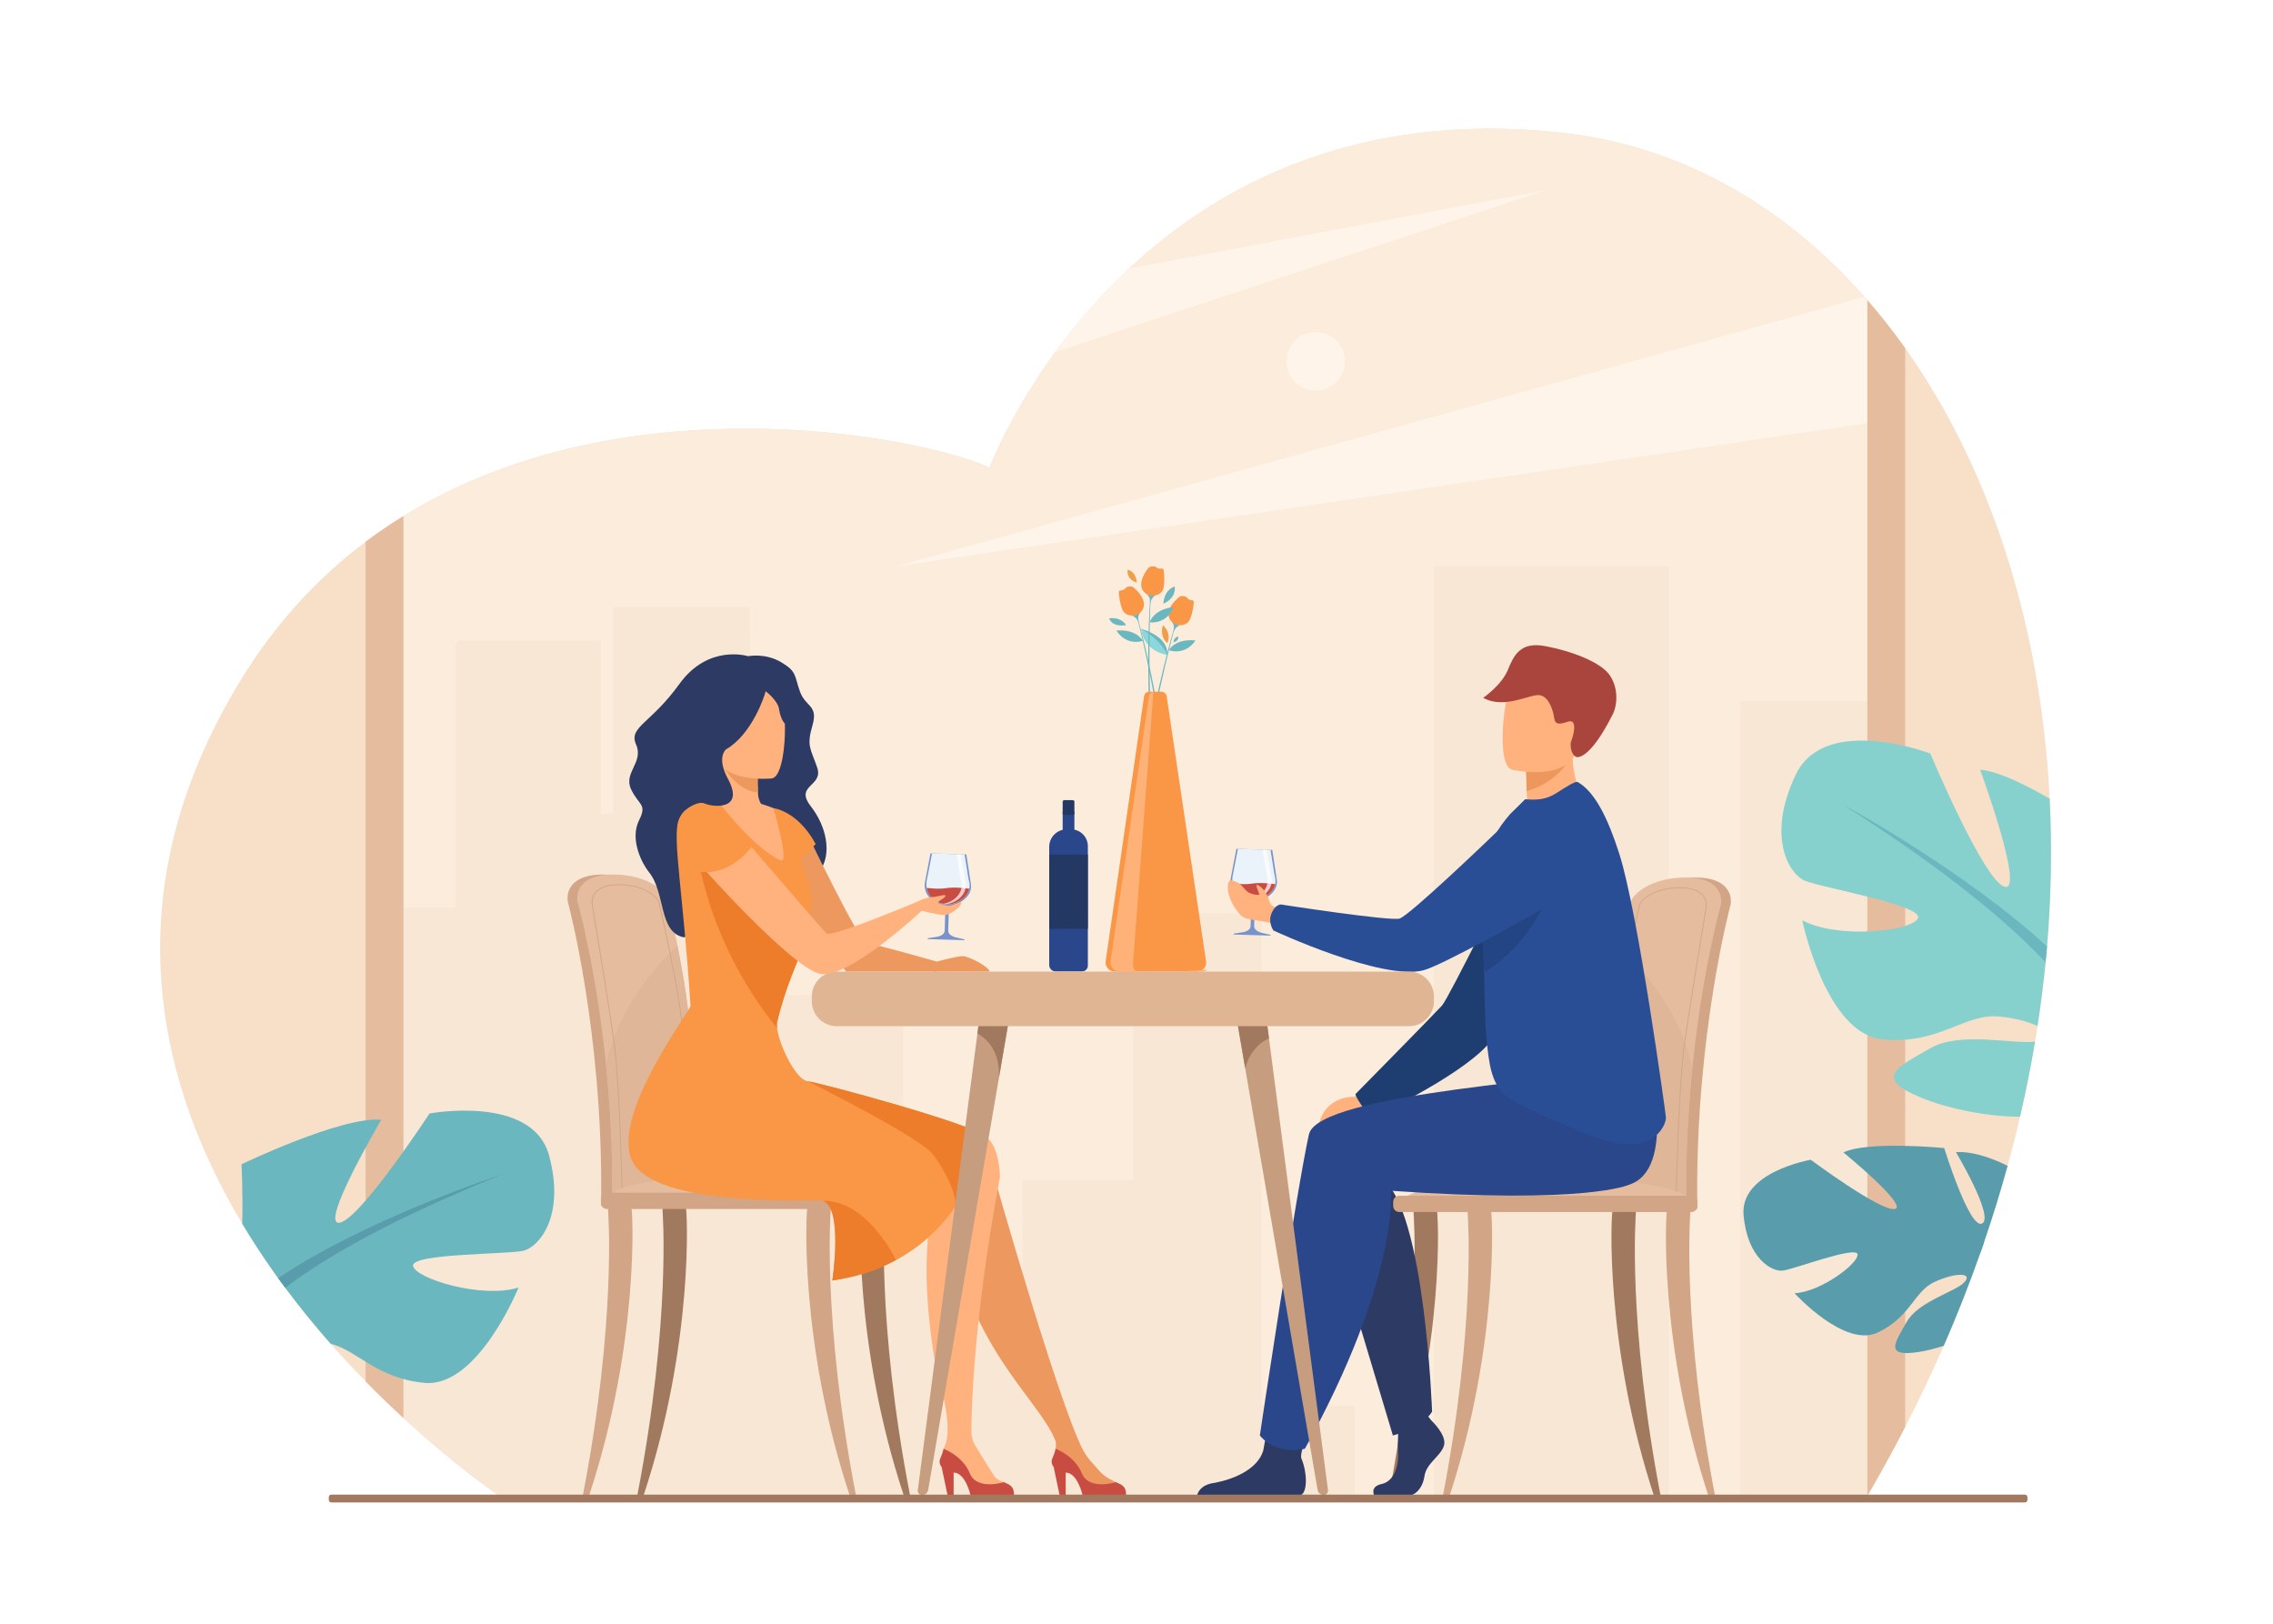 <?xml version="1.0" encoding="utf-8"?>
<!-- Generator: Adobe Illustrator 27.5.0, SVG Export Plug-In . SVG Version: 6.00 Build 0)  -->
<svg version="1.1" id="_x3C_Layer_x3E_" xmlns="http://www.w3.org/2000/svg" xmlns:xlink="http://www.w3.org/1999/xlink" x="0px"
	 y="0px" viewBox="0 0 2660 1900" style="enable-background:new 0 0 2660 1900;" xml:space="preserve">
<rect style="fill:#FFFFFF;" width="2660" height="1900"/>
<g>
	<path style="fill:#F7DFC8;" d="M2395.536,1107.511c-0.526,6.185-1.085,12.38-1.703,18.584c-2.423,24.658-5.546,49.521-9.399,74.584
		c-0.922,6.043-1.895,12.105-2.91,18.179c-4.866,29.079-10.706,58.392-17.55,87.896c-4.421,19.061-9.267,38.203-14.55,57.407
		c-8.172,29.748-17.378,59.647-27.648,89.649c-1.329,3.893-2.688,7.787-4.057,11.681c-12.744,36.308-27.071,72.747-43.009,109.258
		c-13.811,31.604-28.826,63.258-45.109,94.892c-7.147,13.891-14.539,27.791-22.175,41.672
		c-7.168,13.039-14.559,26.078-22.163,39.106c-1.136,1.927-2.261,3.853-3.396,5.779c-0.03,0.05-0.062,0.102-0.092,0.151
		l-46.538-0.102l-1532.439-3.345l-14.782-0.031c0,0-4.117-2.717-11.518-7.999c-4.035-2.891-9.065-6.54-14.925-10.93
		c-2.524-1.887-5.201-3.914-8.029-6.074c-16.324-12.48-37.495-29.464-61.424-50.543h-0.009c-0.619-0.558-1.237-1.105-1.876-1.662
		c-5.101-4.523-10.343-9.227-15.675-14.114c-0.801-0.729-1.603-1.471-2.403-2.211c-0.395-0.364-0.791-0.729-1.196-1.104
		c-1.065-0.983-2.129-1.967-3.204-2.971c-0.233-0.223-0.477-0.446-0.72-0.658c-1.876-1.755-3.762-3.52-5.657-5.313
		c-10.899-10.292-22.145-21.282-33.561-32.952c-3.874-3.954-7.757-7.979-11.66-12.086c-0.132-0.142-0.274-0.284-0.406-0.426
		c-7.401-7.777-14.844-15.827-22.295-24.142c-1.511-1.683-3.022-3.376-4.532-5.079c-0.669-0.761-1.339-1.521-2.008-2.281
		c-8.273-9.379-16.537-19.082-24.739-29.109c-1.855-2.261-3.711-4.543-5.566-6.844c-7.695-9.562-15.32-19.396-22.833-29.495
		c-0.669-0.882-1.318-1.765-1.977-2.656c-0.03-0.021-0.05-0.051-0.061-0.081c-2.089-2.829-4.177-5.678-6.256-8.548
		c-2.22-3.071-4.431-6.174-6.631-9.307c-12.268-17.419-24.131-35.568-35.395-54.387c-7.097-11.862-13.961-23.999-20.511-36.389
		v-0.01c-2.728-5.131-5.394-10.312-8-15.533c-80.261-160.44-108.782-362.208,26.756-584.152
		c41.256-67.557,91.191-120.574,146.115-161.85c14.448-10.859,29.251-20.908,44.338-30.186
		c26.393-16.252,53.646-30.162,81.387-42.006c249.948-106.702,539.632-45.371,604.369-14.447c0,0,167.629-448.502,671.957-391.723
		c114.876,12.937,218.729,63.936,305.368,143.914c17.378,16.05,34.077,33.256,50.026,51.567
		c7.554,8.669,14.944,17.591,22.163,26.757c7.584,9.622,14.976,19.498,22.175,29.637
		c97.254,136.958,158.677,320.131,169.038,527.099C2401.447,990.627,2400.516,1048.42,2395.536,1107.511z"/>
	<path style="fill:#FBECDB;" d="M2207.426,377.842v1333.47c-8.232,14.966-16.749,29.931-25.56,44.886l-145.304-0.304l-83.859-0.173
		l-274.597-0.578l-92.692-0.193l-997.399-2.078c0,0-13.06-8.628-34.473-25.003c-29.91-22.873-76.115-60.854-125.725-111.529V633.966
		c39.755-29.87,82.136-53.585,125.725-72.191c249.948-106.702,539.632-45.371,604.369-14.447c0,0,22.833-61.098,77.017-135.347
		c22.944-31.451,51.516-65.255,86.364-97.781c105.751-98.704,269.253-185.535,508.576-158.595
		c114.876,12.937,218.729,63.936,305.368,143.914c16.172,14.935,31.756,30.873,46.68,47.765
		C2190.646,357.148,2199.153,367.338,2207.426,377.842z"/>
	<path style="fill:#FFF4E9;" d="M2207.426,377.842v114.044L1048.622,662.699l1133.294-315.416
		C2190.646,357.148,2199.153,367.338,2207.426,377.842z"/>
	<g>
		<path style="fill:#F8E7D4;" d="M1476.105,1645.145h109.309v109.806l-997.399-2.078c0,0-13.06-8.628-34.473-25.003
			c-29.91-22.873-76.115-60.854-125.725-111.529V870.632c0.122-0.142,0.253-0.305,0.375-0.467h4.167v191.841h100.498V753.252
			c1.278-1.238,2.535-2.454,3.803-3.69h24.395v-0.152h141.997v0.152h0.123v46.284h-0.123v31.827h0.123v46.274h-0.123v31.948h0.123
			v46.284h-0.123v0.152l15.058-0.152V710.06h159.334v30.66h0.082v46.285h-0.082v40.668h0.082v46.274h-0.082v31.948h0.082v46.284
			h-0.082v29.556h0.082v46.285h-0.082v29.565h0.082v46.274h-0.082v27.853h0.082v29.373h-0.082v3.213h179.595v264.874h67.109v66.734
			h72.343v-114.915h130.146V1068.8h20.358v-31.098h2.9v31.098h16.892v-0.04h84.418v-31.058h2.899v31.058h22.002V1645.145z"/>
		<polygon style="fill:#F8E7D4;" points="1952.703,662.699 1952.703,1755.722 1678.106,1755.144 1678.106,662.699 		"/>
		<path style="fill:#F8E7D4;" d="M2207.426,820.453v890.859c-8.232,14.966-16.749,29.931-25.56,44.886l-145.304-0.304V820.453
			H2207.426z"/>
	</g>
	<g>
		<g>
			<path style="fill:#A0795F;" d="M1624.828,1752.895c39.665-205.853,29.466-332.171,29.416-333.763
				c-0.101-3.169,5.598-6.047,8.662-6.149c3.104-0.056,16.794-0.936,18.379,1.776c2.075,3.553,10.063,159.188-49.053,338.136
				H1624.828z"/>
		</g>
		<g>
			<path style="fill:#7693CE;" d="M1444.287,1092.365l11.398-1.705c4.378-1.224,7.73-3.187,7.857-7.399l0.667-22.241
				c0.107-3.595-2.063-6.946-5.47-8.098c-10.871-3.672-20.586-12.607-18.239-26.165c0,0,6.276-32.521,6.416-33.478l41.964,1.259
				c0.081,0.965,5.17,33.826,5.17,33.826c2.497,12.443-8.806,22.131-19.978,25.078c-3.264,0.861-5.624,3.683-5.725,7.057
				l-0.677,22.544c-0.132,4.4,3.024,6.494,7.73,8.208l10.853,2.5c0.844,0.025,0.891,1.06,0.047,1.035l-42.05-1.262
				C1443.409,1093.498,1443.445,1092.748,1444.287,1092.365z"/>
			<path style="fill:#EBF3FA;" d="M1442.434,1033.563c2.007,11.439,12.449,18.858,24.189,19.211
				c11.656,0.35,23.389-7.75,25.709-18.181c0.432-2.007,0.534-4.093,0.215-6.219c-0.264-1.768-0.651-3.511-1.123-5.202
				c-0.187-0.65-4.595-28.695-4.595-28.695l-38.104-1.145l-5.935,30.154c-0.11,0.478-0.207,0.956-0.276,1.435l-0.112,0.519
				l0.028,0.001c-0.069,0.479-0.152,0.943-0.208,1.423C1441.974,1029.22,1442.058,1031.448,1442.434,1033.563z"/>
			<path style="fill:#C94C43;" d="M1442.434,1033.563c2.007,11.439,12.449,18.858,24.189,19.211
				c11.656,0.35,23.389-7.75,25.709-18.181c-4.666-0.676-17.593-2.259-27.757-0.612
				C1457.78,1035.082,1449.046,1034.421,1442.434,1033.563z"/>
			<path style="opacity:0.7;fill:#FFFFFF;" d="M1483.063,1034.314c0.431-2.007,0.535-4.094,0.214-6.219
				c-0.263-1.768-0.65-3.511-1.121-5.201c-0.187-0.652-4.596-28.696-4.596-28.696l4.806,0.145c0,0,4.409,28.045,4.596,28.696
				c0.471,1.689,0.858,3.434,1.121,5.2c0.321,2.127,0.218,4.212-0.214,6.22c-2.319,10.43-14.052,18.529-25.709,18.18
				c-0.835-0.024-1.659-0.095-2.479-0.189C1470.532,1051.75,1480.898,1044.05,1483.063,1034.314z"/>
		</g>
		<path style="fill:#2C3A64;" d="M1556.798,1435.51l73.25,244.198c0,0,33.498-8.179,45.858-27.84c0,0-8.255-237.369-58.949-272.813
			C1566.262,1343.609,1556.798,1435.51,1556.798,1435.51z"/>
		<path style="fill:#2C3A64;" d="M1400.754,1750.252h119.107c1.14-0.223,2.004-0.472,2.528-0.734
			c7.952-3.981,7.328-26.723,0.738-42.438c-2.582-6.157,5.199-19.313,2.408-24.334c-5.38-9.679-38.511-27.002-44.274-1.352
			c-0.183,0.8-2.719,15.265-2.941,16.037v0.014c-7.271,23.999-39.772,34.898-58.545,37.938
			C1405.431,1737.715,1401.71,1746.073,1400.754,1750.252z"/>
		<path style="fill:#FFB27D;" d="M1857.922,941.372c0,0-27.939,33.146-63.52,19.28c0,0-7.654-18.512-7.762-32.158
			c-0.014-1.68-0.034-3.308-0.06-4.854c-0.19-15.367-0.709-23.989-0.709-23.989s0.01-0.004,0.036-0.008
			c1.619-0.676,54.391-22.341,54.347-20.542C1839.35,920.662,1857.922,941.372,1857.922,941.372z"/>
		<path style="fill:#2C3A64;" d="M1608.364,1750.252h39.099c8.197,0,17.305-8.208,19.585-23.231
			c2.28-15.036,19.128-23.232,22.775-35.532c3.648-12.3-15.035-29.615-15.035-29.615l-3.124-4.013l-3.249-4.185l-30.972,7.285
			c0,0-0.764,7.375-1.242,16.768c-0.331,6.783-0.513,14.626-0.125,21.5c0.912,16.403-4.594,34.062-19.163,37.253
			C1602.334,1739.673,1608.364,1750.252,1608.364,1750.252z"/>
		<g>
			<path style="fill:#FFB27D;" d="M1603.05,1276.734l-17.915,6.666c0,0-36.07-2.338-42.619,36.412c0,0-1.504,16.198,9.924,13.418
				c11.427-2.78,6.642-3.364,22.839-6.932c16.198-3.566,29.309-14.276,31.216-26.267l7.35-11.568L1603.05,1276.734z"/>
			<path style="fill:#1E3D70;" d="M1593.69,1293.903c-7.78-11.34-7.472-13.622-7.472-13.622s92.9-94.326,101.227-103.556
				s85.873-166.948,85.873-166.948l27.066-0.777c41.255-1.185,65.887,45.524,41.607,78.9
				c-40.941,56.283-90.165,123.133-102.245,136.007c-35.62,37.959-131.366,82.604-131.366,82.604
				S1599.804,1302.811,1593.69,1293.903z"/>
		</g>
		<path style="fill:#D1A586;" d="M1886.348,1308.504c2.525-63.659,7.967-119.033,14.481-157.652
			c10.386-61.56,19.735-96.976,19.842-97.353c1.368-5.414,21.13-27.319,65.065-26.643c43.937,0.676,39.771,29.402,39.771,29.402l0,0
			c0.003,0.971-0.122,1.877-0.314,2.554c-0.425,1.48-40.756,151.398-39.01,344.964c0.025,2.718,0.323,7.416,0.135,10.544
			c-0.001,0.015-101.817,2.693-101.842,0C1880.925,1397.404,1882.657,1350.527,1886.348,1308.504z"/>
		<path style="fill:#E5BD9E;" d="M1873.546,1402.823c0.03,2.697,1.419,4.856,3.112,4.856h0.041c1.693-0.04,3.042-2.2,3.063-4.856
			h87.256c0.03,2.697,1.42,4.856,3.113,4.856h0.04c1.724-0.04,3.093-2.271,3.073-4.998c-0.508-55.41,2.574-107.149,7.238-152.816
			c11.599-113.883,33.043-189.995,33.348-191.051c0.193-0.679,0.314-1.581,0.314-2.555c0,0,4.166-28.725-39.767-29.403
			c-43.941-0.68-63.702,21.231-65.072,26.646c-0.08,0.283-5.373,20.339-12.41,56.393c-2.331,11.944-4.847,25.643-7.431,40.952
			c-6.51,38.62-11.955,94-14.479,157.653C1871.295,1350.526,1869.997,1385.912,1873.546,1402.823z"/>
		<path style="fill:#DFB697;" d="M1873.546,1402.823c0.03,2.697,1.419,4.856,3.112,4.856h0.041c1.693-0.04,3.042-2.2,3.063-4.856
			h87.256c0.03,2.697,1.42,4.856,3.113,4.856h0.04c1.724-0.04,3.093-2.271,3.073-4.998c-0.508-55.41,2.574-107.149,7.238-152.816
			c-14.428-72.271-70.183-127.55-83.587-139.971c-2.331,11.944-4.847,25.643-7.431,40.952c-6.51,38.62-11.955,94-14.479,157.653
			C1871.295,1350.526,1869.997,1385.912,1873.546,1402.823z"/>
		<g>
			<path style="fill:#D1A586;" d="M1961.53,1401.811h-0.212l-0.149-0.151c-0.111-0.113-0.14-0.194-0.144-0.39l0,0
				c0-0.002,0-0.004,0-0.006c-0.002-0.064,0-0.142,0.001-0.237c-0.121-3.621-7.367-4.349-19.018-4.349
				c-2.6,0-5.402,0.032-8.371,0.067c-3.347,0.039-6.903,0.08-10.619,0.08c-11.098,0-25.707-0.336-40.289-2.957
				c-9.365-1.685-3.051-75.614,3.604-144.778c1.132-11.764,2.025-21.056,2.428-26.521c4.345-58.965,29.389-163.31,29.625-164.132
				c1.093-4.328,16.133-20.688,48.865-20.174c12.146,0.187,20.822,3.236,25.788,9.063c5.246,6.158,4.313,13.083,4.271,13.375
				c0.009,0.655-0.081,1.38-0.248,1.964c-0.136,0.565-22.703,135.555-26.407,168.109c-6.191,54.397-8.585,168.58-8.614,170.246
				c0.002,0.078,0.001,0.156-0.001,0.236l-0.016,0.491L1961.53,1401.811z M1942.009,1395.664c10.213,0,16.734,0.534,19.068,2.991
				c0.375-16.713,2.855-117.784,8.57-167.996c3.774-33.166,26.319-167.852,26.44-168.273c0.14-0.487,0.217-1.127,0.214-1.755
				c0.015-0.143,0.907-6.861-4.047-12.662c-4.77-5.586-13.188-8.51-25.019-8.692c-32.125-0.498-46.814,15.244-47.871,19.424
				c-0.246,0.959-25.314,105.893-29.592,163.942c-0.403,5.478-1.298,14.774-2.431,26.544c-2.466,25.628-5.843,60.727-7.454,90.277
				c-2.359,43.268,0.341,52.924,3.021,53.406c14.503,2.606,29.054,2.941,40.109,2.941c3.712,0,7.265-0.042,10.607-0.08
				C1936.599,1395.696,1939.405,1395.664,1942.009,1395.664z"/>
		</g>
		<path style="fill:#E5BD9E;" d="M1979.691,1407.683h-342.094c0,0,7.968-33.051,206.086-28.129
			C1983.888,1383.037,1979.691,1407.683,1979.691,1407.683z"/>
		<g>
			<path style="fill:#D1A586;" d="M2007.537,1752.895c-39.666-205.853-29.467-332.171-29.416-333.763
				c0.1-3.169-5.599-6.047-8.662-6.149c-3.104-0.056-16.794-0.936-18.378,1.776c-2.076,3.553-10.064,159.188,49.052,338.136
				H2007.537z"/>
		</g>
		<g>
			<path style="fill:#D1A586;" d="M1688.129,1752.895c39.664-205.853,29.465-332.171,29.414-333.763
				c-0.1-3.169,5.599-6.047,8.664-6.149c3.103-0.056,16.793-0.936,18.377,1.776c2.075,3.553,10.063,159.188-49.052,338.136H1688.129
				z"/>
		</g>
		<g>
			<path style="fill:#A0795F;" d="M1943.812,1752.895c-39.665-205.853-29.466-332.171-29.416-333.763
				c0.101-3.169-5.598-6.047-8.662-6.149c-3.104-0.056-16.795-0.936-18.378,1.776c-2.076,3.553-10.063,159.188,49.052,338.136
				H1943.812z"/>
		</g>
		<path style="fill:#D1A586;" d="M1637.483,1418.231h341.919c3.902,0,7.094-3.193,7.094-7.096v-4.9c0-3.901-3.191-7.095-7.094-7.095
			h-341.919c-3.901,0-7.095,3.193-7.095,7.095v4.9C1630.389,1415.038,1633.582,1418.231,1637.483,1418.231z"/>
		<path style="fill:#2B478B;" d="M1930.069,1246.496c0,0,32.309,122.122-23.811,139.839c0,0-48.331,23.086-278.487,7.034
			c0,0,9.826,101.961-100.715,301.832c0,0-32.445,8.687-52.724-15.493c0,0,43.131-288.242,57.456-352.349
			C1542.664,1278.691,1849.391,1262.721,1930.069,1246.496z"/>
		<path style="fill:#FFB27D;" d="M1491.718,1061.142c-3.034-0.741-5.357-3.135-6.131-6.161
			c-3.597-14.056-13.928-20.778-15.072-19.288c-0.903,1.174,2.806,8.722,3.461,11.563c-21.968-0.438-15.101-14.559-33.813-17.141
			c-3.747-0.518-7.398,15.886,7.459,35.656c9.434,12.554,11.946,8.157,40.65,14.491l13.606,3.422l3.463-21.135
			C1505.341,1062.549,1498.101,1062.702,1491.718,1061.142z"/>
		<path style="fill:#ED975D;" d="M1834.957,890.979c-5.09,9.433-22.55,27.886-48.376,34.628c-0.19-15.367-0.709-23.989-0.709-23.989
			s0.01-0.003,0.036-0.008C1787.369,901.218,1836.471,888.199,1834.957,890.979z"/>
		<path style="fill:#FFB27D;" d="M1769.092,900.578c0,0,68.106,16.011,77.424-26.556c9.318-42.566,24.385-69.167-18.704-81.191
			c-43.09-12.023-55.123,2.364-61.689,15.816C1759.556,822.099,1751.616,895.315,1769.092,900.578z"/>
		<path style="fill:#A9453D;" d="M1844.187,885.62c0.93,0.597,15.585,5.098,43.337-50.189c4.357-8.679,7.325-27.454-2.83-44.044
			c-10.155-16.588-46.164-29.632-76.082-35.309c-29.917-5.676-37.1,11.158-44.145,28.077c-7.396,17.761-28.755,32.383-28.755,32.383
			c25.799,14.411,56.871-6.201,67.636-2.811c10.766,3.39,14.567,20.354,15.375,25.793c0.809,5.439,2.049,9.958,15.586,5.101
			c13.537-4.857,6.121,19.183,3.953,23.78C1838.262,868.4,1836.422,880.646,1844.187,885.62z"/>
		<path style="fill:#2A4E96;" d="M1735.009,1103.514c3.726,11.793-0.793,92.682,8.517,142.226
			c5.489,29.208,19.771,37.422,20.109,37.684c11.038,8.548,57.275,28.421,91.928,43.092c77.271,32.712,94.674-9.633,93.981-19.265
			c-0.311-4.316-32.623-240.368-54.781-308.93c-12.847-39.751-27.606-71.076-48.214-83.135c-2.693-1.508-11.989,4.39-25.294,12.929
			c-12.29,7.878-23.778,8.177-36.361,7.076l-17.718,17.451c-13.411,15.589-27.69,36.344-31.588,65.847
			c-0.293,2.179-0.545,4.494-0.754,6.957C1733.755,1037.462,1727.912,1081.053,1735.009,1103.514z"/>
		<path style="fill:#244583;" d="M1733.797,1069.709c0.355,19.655,1.498,41.751,3.038,64.192c0.094,1.331,0.188,2.661,0.282,3.991
			c76.24-47.721,87.985-135.046,87.985-135.046c-37.507,1.645-67.304,10.267-90.269,22.599
			C1733.755,1037.462,1733.492,1052.674,1733.797,1069.709z"/>
		<path style="fill:#2A4E96;" d="M1487.26,1070.873c3.972-12.368,11.506-12.537,11.506-12.537s127.555,19.717,139.061,16.504
			c11.506-3.214,108.997-96.915,108.997-96.915s37.328-38.977,68.447-29.878c27.043,7.907,37.836,27.455,41.672,45.994
			c4.569,22.096-6.125,44.137-26.626,55.586c-46.018,25.699-142.823,80.117-164.607,85.766
			c-48.486,12.573-175.515-46.628-175.515-46.628S1484.279,1080.153,1487.26,1070.873z"/>
	</g>
	<g>
		<g>
			<path style="fill:#7693CE;" d="M1086.292,1097.711l11.397-1.705c4.379-1.224,7.731-3.186,7.858-7.398l0.667-22.242
				c0.107-3.595-2.063-6.946-5.469-8.097c-10.871-3.673-20.587-12.607-18.241-26.166c0,0,6.277-32.52,6.416-33.479l41.965,1.261
				c0.081,0.963,5.17,33.824,5.17,33.824c2.497,12.445-8.807,22.132-19.979,25.079c-3.264,0.86-5.623,3.684-5.724,7.058
				l-0.678,22.543c-0.132,4.401,3.024,6.494,7.732,8.209l10.852,2.499c0.843,0.025,0.891,1.06,0.047,1.035l-42.051-1.262
				C1085.414,1098.845,1085.449,1098.094,1086.292,1097.711z"/>
			<path style="fill:#EBF3FA;" d="M1084.438,1038.908c2.008,11.44,12.449,18.859,24.19,19.211c11.657,0.35,23.389-7.75,25.708-18.18
				c0.432-2.008,0.535-4.094,0.215-6.22c-0.264-1.768-0.65-3.511-1.123-5.201c-0.186-0.651-4.594-28.695-4.594-28.695l-38.104-1.143
				l-5.935,30.152c-0.111,0.479-0.208,0.956-0.276,1.435l-0.112,0.52l0.027,0.001c-0.069,0.479-0.151,0.943-0.207,1.423
				C1083.978,1034.565,1084.063,1036.795,1084.438,1038.908z"/>
			<path style="fill:#C94C43;" d="M1084.438,1038.908c2.008,11.44,12.449,18.859,24.19,19.211c11.657,0.35,23.389-7.75,25.708-18.18
				c-4.665-0.677-17.592-2.26-27.757-0.613C1099.785,1040.427,1091.051,1039.767,1084.438,1038.908z"/>
			<path style="opacity:0.7;fill:#FFFFFF;" d="M1125.068,1039.661c0.432-2.008,0.535-4.094,0.214-6.22
				c-0.264-1.767-0.651-3.51-1.122-5.201c-0.186-0.651-4.595-28.695-4.595-28.695l4.806,0.144c0,0,4.409,28.045,4.595,28.696
				c0.472,1.69,0.858,3.434,1.122,5.201c0.321,2.126,0.217,4.212-0.214,6.22c-2.319,10.43-14.052,18.529-25.709,18.18
				c-0.835-0.024-1.66-0.096-2.479-0.191C1112.537,1057.096,1122.902,1049.396,1125.068,1039.661z"/>
		</g>
		<g>
			<path style="fill:#D1A586;" d="M803.372,1305.003c-2.524-63.659-7.967-119.034-14.482-157.651
				c-10.384-61.561-19.734-96.978-19.842-97.353c-1.367-5.415-21.13-27.319-65.065-26.643c-43.936,0.676-39.77,29.403-39.77,29.403
				l0,0c-0.004,0.97,0.122,1.877,0.314,2.553c0.425,1.479,40.756,151.398,39.009,344.964c-0.025,2.719-0.322,7.417-0.135,10.543
				c0.002,0.016,101.817,2.695,101.843,0C808.795,1393.904,807.064,1347.026,803.372,1305.003z"/>
			<path style="fill:#E5BD9E;" d="M816.174,1399.322c-0.029,2.697-1.419,4.856-3.112,4.856h-0.041
				c-1.692-0.04-3.042-2.199-3.062-4.856h-87.257c-0.03,2.697-1.419,4.856-3.112,4.856h-0.041c-1.724-0.04-3.092-2.271-3.071-4.999
				c0.506-55.409-2.576-107.149-7.239-152.814c-11.6-113.883-33.044-189.997-33.349-191.051c-0.192-0.68-0.313-1.582-0.313-2.555
				c0,0-4.167-28.725,39.766-29.404c43.942-0.679,63.703,21.231,65.072,26.645c0.081,0.284,5.373,20.339,12.41,56.394
				c2.331,11.943,4.847,25.642,7.432,40.952c6.51,38.62,11.954,93.999,14.479,157.652
				C818.425,1347.024,819.723,1382.41,816.174,1399.322z"/>
			<path style="fill:#DFB697;" d="M816.174,1399.322c-0.029,2.697-1.419,4.856-3.112,4.856h-0.041
				c-1.692-0.04-3.042-2.199-3.062-4.856h-87.257c-0.03,2.697-1.419,4.856-3.112,4.856h-0.041c-1.724-0.04-3.092-2.271-3.071-4.999
				c0.506-55.409-2.576-107.149-7.239-152.814c14.427-72.271,70.182-127.55,83.586-139.971c2.331,11.943,4.847,25.642,7.432,40.952
				c6.51,38.62,11.954,93.999,14.479,157.652C818.425,1347.024,819.723,1382.41,816.174,1399.322z"/>
			<g>
				<path style="fill:#D1A586;" d="M727.699,1398.312l-0.018-0.554c-0.003-0.081-0.003-0.159,0-0.237
					c-0.03-1.666-2.423-115.849-8.615-170.246c-3.701-32.512-26.271-167.543-26.41-168.12c-0.164-0.575-0.254-1.3-0.25-2.03
					c-0.037-0.216-0.971-7.141,4.275-13.299c4.965-5.827,13.642-8.877,25.788-9.063c32.76-0.488,47.772,15.847,48.87,20.189
					c0.232,0.812,25.294,105.419,29.62,164.117c0.403,5.466,1.297,14.757,2.429,26.521c6.654,69.163,12.969,143.094,3.603,144.777
					c-14.581,2.622-29.191,2.958-40.289,2.958c-0.001,0-0.001,0-0.002,0c-3.715,0-7.271-0.041-10.617-0.08
					c-2.968-0.035-5.77-0.067-8.371-0.067c-11.65,0-18.897,0.728-19.018,4.35c0.006,0.387,0.006,0.481-0.143,0.633l-0.148,0.151
					L727.699,1398.312z M723.946,1035.765c-0.484,0-0.97,0.003-1.462,0.011c-11.842,0.183-20.264,3.112-25.032,8.708
					c-4.952,5.812-4.048,12.504-4.039,12.57c0.002,0.704,0.08,1.345,0.219,1.833c0.121,0.423,22.671,135.159,26.44,168.272
					c5.715,50.208,8.195,151.272,8.57,167.996c2.333-2.458,8.855-2.992,19.068-2.992c2.604,0,5.41,0.032,8.382,0.067
					c3.342,0.038,6.894,0.08,10.605,0.08c0.001,0,0.002,0,0.002,0c11.057,0,25.606-0.335,40.11-2.942
					c2.681-0.481,5.38-10.138,3.021-53.405c-1.611-29.551-4.988-64.649-7.454-90.277c-1.132-11.77-2.027-21.065-2.43-26.543
					c-4.352-59.044-29.346-162.983-29.591-163.938C769.315,1051.084,755.068,1035.765,723.946,1035.765z"/>
			</g>
			<path style="fill:#E5BD9E;" d="M710.028,1404.182h342.094c0,0-7.968-33.051-206.086-28.128
				C705.832,1379.537,710.028,1404.182,710.028,1404.182z"/>
			<g>
				<path style="fill:#D1A586;" d="M682.184,1749.395c39.664-205.854,29.466-332.172,29.415-333.763
					c-0.1-3.169,5.599-6.047,8.663-6.15c3.104-0.056,16.794-0.935,18.378,1.777c2.075,3.553,10.063,159.188-49.052,338.136H682.184z
					"/>
			</g>
			<g>
				<path style="fill:#D1A586;" d="M1001.592,1749.395c-39.664-205.854-29.465-332.172-29.415-333.763
					c0.1-3.169-5.599-6.047-8.662-6.15c-3.104-0.056-16.794-0.935-18.378,1.777c-2.076,3.553-10.064,159.188,49.051,338.136
					H1001.592z"/>
			</g>
			<g>
				<path style="fill:#A0795F;" d="M1064.892,1749.395c-39.664-205.854-29.466-332.172-29.415-333.763
					c0.101-3.169-5.599-6.047-8.663-6.15c-3.103-0.056-16.794-0.935-18.378,1.777c-2.076,3.553-10.063,159.188,49.052,338.136
					H1064.892z"/>
			</g>
			<g>
				<path style="fill:#A0795F;" d="M745.909,1749.395c39.665-205.854,29.465-332.172,29.415-333.763
					c-0.1-3.169,5.598-6.047,8.663-6.15c3.103-0.056,16.794-0.935,18.379,1.777c2.074,3.553,10.062,159.188-49.054,338.136H745.909z
					"/>
			</g>
			<path style="fill:#D1A586;" d="M1052.236,1414.73H710.319c-3.903,0-7.096-3.193-7.096-7.096v-4.899
				c0-3.903,3.192-7.096,7.096-7.096h341.917c3.902,0,7.096,3.192,7.096,7.096v4.899
				C1059.332,1411.537,1056.139,1414.73,1052.236,1414.73z"/>
		</g>
		<path style="fill:#2C3A64;" d="M875.455,767.852c0,0-46.384-14.702-80.35,32.444c-33.966,47.146-59.82,50.188-50.695,70.974
			c9.125,20.785-15.04,32.991-5.915,52.216c9.125,19.227,19.019,17.109,9.464,36.131c-11.561,23.014,3.884,51.576,11.491,60.921
			c19.602,24.082,11.092,70.714,41.003,76.291c0,0,146.774-59.743,159.685-78.775c12.908-19.031,7.839-49.954-11.426-74.796
			c-19.264-24.841,15.209-22.813,7.604-45.119c-7.604-22.306-12.673-24.84-5.576-49.174c7.098-24.334-8.111-21.292-14.702-40.05
			c-6.59-18.757-3.519-22.983-21.461-33.797C895.517,763.628,875.455,767.852,875.455,767.852z"/>
		<path style="fill:#ED985F;" d="M945.065,976.209c0,0,60.933,127.451,69.553,127.752c8.617,0.302,81.619,21.277,81.619,21.277
			v11.649H990.282c0,0-81.36-103.067-64.474-130.782C942.695,978.391,945.065,976.209,945.065,976.209z"/>
		<path style="fill:#ED985F;" d="M1162.053,1371.845c0,0,87.113,307.863,111.021,333.908l-37.768-8.993c0,0,0.901-7.875,0-10.282
			c-18.416-49.201-109.668-116.119-122.935-262.59L1162.053,1371.845z"/>
		<path style="fill:#FFB27D;" d="M902.59,1022.747c-57.094,23.3-74.279-67.86-70.578-68.651c5.84-6.175,12.38-28.652,9.328-61.422
			l2.909,0.294l42.878,4.603c0,0-1.003,16.131-0.131,29.85c0.051,0.963,0.121,1.906,0.203,2.828
			c0.973,11.113,9.885,19.012,12.379,21.242C903.36,951.693,917.818,1016.532,902.59,1022.747z"/>
		<path style="fill:#ED985F;" d="M886.996,927.42c-22.458-2.586-36.399-22.65-42.747-34.442l42.878,4.593
			C887.127,897.57,886.124,913.701,886.996,927.42z"/>
		<path style="fill:#FFB27D;" d="M903.226,910.876c0,0-63.411,6.702-66.977-32.851c-3.566-39.554-14.154-65.326,26.183-71.278
			c40.335-5.953,49.573,8.43,53.975,21.343C920.808,841.002,919.629,908.113,903.226,910.876z"/>
		<path style="fill:#FFB27D;" d="M810.821,944.271c0,0,38.482-21.029,94.139,1.313c10.464,4.201,18.694,12.583,22.658,23.137
			c9.128,24.297-0.858,50.124,0.438,67.158c0,0-20.703,98.501-22.942,143.281c-2.239,44.778,26.97,89.629,15.885,92.771
			c-21.394,6.066-155.074,75.693-153.667,24.672c0.847-30.722,59.459-92.013,59.712-123.358
			C827.295,1141.9,766.504,962.521,810.821,944.271z"/>
		<path style="fill:#FFB27D;" d="M797.64,1228.925c0,0-73.508,89.985-45.273,138.406c34.357,58.921,325.577,17.18,345.728,25.852
			c0,0-26.757,51.067-5.753,189.23c4.656,30.63,26.032,87.646,11.834,112.788l32.574-16.842c0,0-1.478-115.099,33.503-301.566
			c0,0-0.508-38.112-18.06-47.48C1115.192,1309.563,797.64,1228.925,797.64,1228.925z"/>
		<path style="fill:#FFB27D;" d="M1174.773,1734.317c0,0-7.564-2.241-10.605-6.296c-3.042-4.057-16.953-26.987-23.179-37.067
			c-6.226-10.079-6.226-34.159-6.226-34.159l-27.121-7.858c0,0,10.808,32.962-3.468,46.265l18.676,20.906
			c0,0,23.227,21.799,24.921,22.307c1.694,0.506,19.944,4.055,19.944,4.055L1174.773,1734.317z"/>
		<path style="fill:#F99746;" d="M1152.193,1329.313c0,0-5.598,40.85-34.341,82.744c-15.463,22.561-37.626,45.413-69.229,62.376
			c-20.593,11.063-45.2,19.609-74.563,23.938c0,0,13.079-85.919-11.395-93.188h-0.011c-1.023-0.304-2.119-0.466-3.274-0.486
			c-28.887-0.386-203.481,6.449-221.509-50.979c-17.783-56.605,70.537-171.756,70.224-176.754
			c-8.041-127.043-21.83-200.611-13.729-212.921c10.626-16.151,45.048-27.821,45.048-27.821s40.242,54.903,73.813,70.405
			c11.934,5.516-8.264-61.036-8.264-61.036s28.289,2.794,49.58,42.026c0,0-12.359,12.754-17.662,18.331
			c0,0,11.386,30.154,12.512,41.569c1.155,11.781-0.882,23.868-7.392,51.487c-0.508,2.149-1.125,4.369-1.845,6.671
			c-6.459,20.674-20.876,48.14-30.742,90.553c-0.406,1.733-0.395,4.065-0.04,6.844c2.443,19.477,21.84,60.327,35.69,62.102
			C960.879,1267.201,1138.019,1315.259,1152.193,1329.313z"/>
		<path style="fill:#ED7D2B;" d="M909.413,1196.228c-0.406,1.733-0.395,4.065-0.04,6.844
			c-90.126-111.703-95.713-224.703-95.713-224.703l126.495,127.307C933.696,1126.349,919.279,1153.814,909.413,1196.228z"/>
		<path style="fill:#FFB27D;" d="M806.34,961.632c-1.503,4.625-8.063,24.37-5.151,28.266
			c18.739,25.069,127.14,143.548,158.499,149.631c34.625,6.717,124.782-79.165,124.782-79.165l-11.047-5.223
			c0,0-100.687,42.342-106.148,37.161c-6.57-6.234-80.346-93.11-96.8-111.023C845.495,954.089,814.641,936.104,806.34,961.632z"/>
		<path style="fill:#ED985F;" d="M1305.905,1734.317c0,0-11.957-4.944-18.379-12.02c-18.905-20.831-20.549-23.774-29.605-41.127
			c-3.715-7.115-22.614,14.03-22.614,14.03l35.299,43.466l20.47,7.435L1305.905,1734.317z"/>
		<path style="fill:#F99746;" d="M839.417,936.223c0,0-45.291-1.672-47.065,33.074c-1.772,34.746,23.533,49.844,23.533,49.844
			s33.188,11.391,66.06-30.874c0,0-15.866-16.62-23.809-24.225C846.164,952.58,839.417,936.223,839.417,936.223z"/>
		<polygon style="fill:#C94C43;" points="1101.996,1716.883 1108.84,1749.394 1116.007,1749.394 1116.007,1719.656 		"/>
		<polygon style="fill:#C94C43;" points="1233.129,1716.883 1239.973,1749.394 1247.139,1749.394 1247.139,1719.656 		"/>
		<path style="fill:#C94C43;" d="M1317.778,1749.395h-50.929c0,0-5.678-25.348-18.93-26.189
			c-13.263-0.842-19.528-9.551-16.416-16.629c1.987-4.531,3.185-8.232,3.803-11.375c0,0,22.479,8.314,30.762,28.764
			c8.273,20.451,39.837,10.353,39.837,10.353C1312.668,1737.349,1318.021,1739.002,1317.778,1749.395z"/>
		<path style="fill:#C94C43;" d="M1186.646,1749.395h-50.928c0,0-5.678-25.348-18.93-26.189
			c-13.263-0.842-19.528-9.551-16.415-16.629c1.987-4.531,3.184-8.232,3.802-11.375c0,0,22.478,8.314,30.762,28.764
			c8.273,20.451,39.837,10.353,39.837,10.353C1181.535,1737.349,1186.89,1739.002,1186.646,1749.395z"/>
		<path style="fill:#FFB27D;" d="M1072.248,1055.653c0,0,9.765-5.337,17.625-5.809c7.859-0.471,17.261-4.148,16.537-1.35
			c-0.724,2.798-10.696,6.797-8.464,8.167c2.176,1.336,8.542,3.359,13.667,3.077s15.254-6.833,13.266-2.334
			c-1.988,4.501-12.586,14.099-21.63,13.266c-8.021-0.739-24.617-4.89-24.617-4.89L1072.248,1055.653z"/>
		<path style="fill:#ED985F;" d="M1096.236,1125.238c0,0,24.533-6.744,30.939-6.406c6.406,0.339,30.401,12.115,30.738,18.056
			h-65.573L1096.236,1125.238z"/>
		<path style="fill:#2C3A64;" d="M912.559,806.264c-10.876-11.024-18.062-7.753-21.898-3.805
			c-60.913-20.92-86.936,34.92-86.936,34.92s-21.104,126.687-0.338,109.382c5.069-4.225,15.091-9.256,21.248-6.546
			c9.956,4.381,47.274,8.169,27.201-28.91c-13.633-25.185-2.334-34.334-2.334-34.334c30.561-17.573,45.63-63.34,46.487-68.141
			c4.188,3.136,14.322,12.489,15.547,20.193c2.872,18.082,10.157,21.944,16.137,20.701
			C927.673,849.725,928.87,822.797,912.559,806.264z"/>
		<path style="fill:#ED7D2B;" d="M1117.853,1412.057c1.733-17.742-14.032-44.692-25.511-60.702
			c-14.539-20.278-147.279-86.182-147.279-86.182c15.816,2.028,192.956,50.086,207.131,64.14
			C1152.193,1329.313,1146.596,1370.162,1117.853,1412.057z"/>
		<path style="fill:#ED7D2B;" d="M974.06,1498.371c0,0,13.079-85.919-11.395-93.188c52.49-1.43,85.959,69.25,85.959,69.25
			C1028.03,1485.495,1003.423,1494.042,974.06,1498.371z"/>
	</g>
	<g>
		<g>
			<g>
				<path style="fill:#6BB7BF;" d="M1365.715,766.207c-29.33-6.289-29.828-30.281-29.828-30.281
					C1370.432,746.842,1365.715,766.207,1365.715,766.207z"/>
				<path style="fill:#6BB7BF;" d="M1367.729,760.735c0,0,18.301,7.429,31.309-11.235
					C1399.038,749.5,1377.924,745.919,1367.729,760.735z"/>
				<g>
					<path style="fill:#6BB7BF;" d="M1327.578,1122.434l-3.789,4.362c-0.574,0.661-1.667,0.247-1.666-0.628
						c0.214-123.499,15.895-233.218,29.064-297.953c14.373-70.653,28.949-112.422,29.095-112.835l0,0
						c-0.146,0.412-13.294,42.852-27.62,113.3c-13.189,64.846-28.278,149.594-24.461,292.086
						C1328.217,1121.377,1327.979,1121.972,1327.578,1122.434z"/>
				</g>
				<path style="fill:#F99746;" d="M1380.033,698.546c-4.678,3.76-22.592,19.782-5.214,32.14c0,0,13.319,4.219,17.731-6.042
					c3.366-7.831,4.276-16.564,4.519-20.261c0.063-0.964-0.661-1.778-1.621-1.867c-1.025-0.095-2.394-0.322-3.763-0.854
					c-1.648-0.64-2.485-3.129-4.713-3.676c-1.396-0.343-2.815-0.638-4.439-0.494
					C1381.614,697.572,1380.752,697.968,1380.033,698.546z"/>
				<path style="fill:#6BB7BF;" d="M1370.089,726.214c0,0,5.303,4.252,3.342,11.043l-0.054,2.513c0,0,1.413-6.282,7.916-8.225
					C1381.293,731.545,1375.429,732.195,1370.089,726.214z"/>
				<path style="fill:#8AD8DB;" d="M1365.715,766.207c-29.33-6.289-29.828-30.281-29.828-30.281S1359.121,748.685,1365.715,766.207z
					"/>
			</g>
			<g>
				<path style="fill:#6BB7BF;" d="M1337.535,749.773c0,0-18.446,7.059-31.077-11.862
					C1306.458,737.91,1327.64,734.753,1337.535,749.773z"/>
				<g>
					<path style="fill:#6BB7BF;" d="M1370.432,1112.201l3.701,4.438c0.562,0.673,1.662,0.281,1.679-0.596
						c2.26-123.477-11.22-233.488-23.09-298.475c-12.954-70.926-26.691-112.979-26.828-113.395l0,0
						c0.137,0.414,12.432,43.108,25.345,113.831c11.887,65.097,25.276,150.13,18.604,292.517
						C1369.813,1111.133,1370.04,1111.732,1370.432,1112.201z"/>
				</g>
				<path style="fill:#F99746;" d="M1326.48,687.349c4.602,3.853,22.19,20.23,4.568,32.236c0,0-13.4,3.951-17.606-6.396
					c-3.21-7.896-3.944-16.646-4.112-20.348c-0.045-0.964,0.696-1.765,1.659-1.834c1.026-0.074,2.398-0.273,3.777-0.777
					c1.661-0.608,2.549-3.079,4.786-3.581c1.402-0.315,2.828-0.581,4.448-0.404C1324.919,686.344,1325.773,686.756,1326.48,687.349z
					"/>
				<path style="fill:#6BB7BF;" d="M1335.867,715.209c0,0-5.387,4.146-3.562,10.975l0.003,2.514c0,0-1.286-6.31-7.751-8.383
					C1324.558,720.315,1330.41,721.082,1335.867,715.209z"/>
			</g>
			<g>
				<path style="fill:#6BB7BF;" d="M1345.354,728.144c0,0,19.481,3.258,28.106-17.793
					C1373.46,710.352,1352.072,711.46,1345.354,728.144z"/>
				<g>
					<path style="fill:#6BB7BF;" d="M1385.046,1089.893l-2.746,5.084c-0.417,0.771-1.573,0.605-1.764-0.251
						c-26.723-120.572-35.346-231.069-36.61-297.119c-1.38-72.087,3.737-116.028,3.788-116.464l0,0
						c-0.052,0.435-3.628,44.72-2.248,116.597c1.271,66.16,5.025,152.16,39.824,290.39
						C1385.439,1088.723,1385.338,1089.354,1385.046,1089.893z"/>
				</g>
				<path style="fill:#F99746;" d="M1343.8,664.768c-3.745,4.691-17.733,24.232,1.921,32.503c0,0,13.919,1.213,15.986-9.763
					c1.578-8.377,0.563-17.098-0.008-20.76c-0.148-0.953-1.033-1.59-1.989-1.468c-1.021,0.132-2.406,0.208-3.857-0.012
					c-1.749-0.266-3.109-2.512-5.401-2.56c-1.438-0.031-2.888-0.008-4.441,0.485C1345.131,663.474,1344.376,664.048,1343.8,664.768z
					"/>
				<path style="fill:#6BB7BF;" d="M1340.129,693.938c0,0,6.103,2.994,5.67,10.05l0.495,2.464c0,0,0.009-6.438,5.933-9.754
					C1352.227,696.697,1346.645,698.611,1340.129,693.938z"/>
			</g>
			<path style="fill:#6BB7BF;" d="M1361.428,706.451c0,0,0-15.423,13.291-20.263
				C1374.719,686.188,1377.646,699.056,1361.428,706.451z"/>
			<path style="fill:#ED9F4A;" d="M1330.213,681.666c0,0,0.392-11.771-10.496-15.163
				C1319.717,666.503,1317.096,677.458,1330.213,681.666z"/>
			<path style="fill:#ED9F4A;" d="M1365.933,752.47c0.394,0.341,5.675-11.451-5.07-20.925
				C1360.862,731.545,1356.37,744.163,1365.933,752.47z"/>
			<path style="fill:#6BB7BF;" d="M1373.46,751.55c-0.298,0.082-0.085-5.866,5.5-6.716
				C1378.96,744.834,1379.906,749.783,1373.46,751.55z"/>
			<path style="fill:#6BB7BF;" d="M1317.784,731.545c0,0-4.713-9.758-19.795-8.061
				C1297.989,723.484,1300.252,733.949,1317.784,731.545z"/>
		</g>
		<path style="fill:#F99746;" d="M1411.411,1124.997l-46.075-310.184c-0.459-3.081-3.104-5.363-6.219-5.363h-14.369
			c-2.925,0-5.406,2.148-5.826,5.043l-45.008,310.205c-0.933,6.429,4.053,12.19,10.549,12.19h96.693
			C1407.489,1136.889,1412.342,1131.261,1411.411,1124.997z"/>
		<g>
			<path style="fill:#FFB278;" d="M1325.884,1127.506l23.892-317.983c-2.573,0.344-4.664,2.339-5.045,4.971l-45.008,310.205
				c-0.934,6.428,4.052,12.19,10.549,12.19h19.328C1327.109,1134.646,1325.603,1131.242,1325.884,1127.506z"/>
			<path style="fill:#FFB278;" d="M1380.195,1136.889h26.77c2.348,0,4.491-0.777,6.213-2.071L1380.195,1136.889z"/>
		</g>
	</g>
	<g>
		<path style="fill:#2B478B;" d="M1257.33,949.655v28.84c0,2.088-1.309,3.796-2.907,3.796h-7.915c-1.6,0-2.908-1.708-2.908-3.796
			v-28.74c0.34-0.063,0.688-0.1,1.047-0.1H1257.33z"/>
		<path style="fill:#2B478B;" d="M1253.419,970.438h-5.115c-11.244,0-20.444,9.2-20.444,20.444v138.329
			c0,4.111,3.363,7.475,7.473,7.475h31.044c3.683,0,6.698-3.015,6.698-6.698V990.093
			C1273.074,979.283,1264.229,970.438,1253.419,970.438z"/>
		<g>
			<path style="fill:#233862;" d="M1257.33,937.652v14.514c0,0.788-1.309,1.432-2.907,1.432h-7.915c-1.6,0-2.908-0.644-2.908-1.432
				v-14.514c0-0.787,1.309-1.432,2.908-1.432h7.915C1256.021,936.221,1257.33,936.865,1257.33,937.652z"/>
			<rect x="1227.859" y="999.996" style="fill:#233862;" width="45.215" height="86.927"/>
		</g>
	</g>
	<g>
		<g>
			<path style="fill:#C69D7F;" d="M1549.036,1749.395c-3.498,0-6.489-2.524-7.088-5.972l-34.736-202.295l-49.965-290.94
				l-13.972-81.355l35.588-1.045l6.175,47.228l43.354,331.893l25.702,196.729C1554.49,1746.688,1552.118,1749.395,1549.036,1749.395
				z"/>
		</g>
		<g>
			<path style="fill:#C69D7F;" d="M1184.871,1168.832l-15.837,92.204v0.01l-43.74,254.694l-39.106,227.683
				c-0.588,3.447-3.579,5.972-7.077,5.972c-3.082,0-5.465-2.707-5.06-5.759l33.723-258.11l36.064-276.086l5.445-41.652
				L1184.871,1168.832z"/>
		</g>
		<path style="fill:#A0795F;" d="M1169.034,1261.036c2.078-39.624-25.196-51.597-25.196-51.597l5.445-41.652l35.588,1.045
			L1169.034,1261.036z"/>
		<path style="fill:#A0795F;" d="M1485.038,1215.015c-23.057,10.454-27.791,35.173-27.791,35.173l-13.972-81.355l35.588-1.045
			L1485.038,1215.015z"/>
	</g>
	<path style="fill:#E0B594;" d="M1648.979,1136.889H979.164c-16.015,0-29.117,13.102-29.117,29.116v5.648
		c0,16.015,13.103,29.117,29.117,29.117h669.815c16.015,0,29.116-13.103,29.116-29.117v-5.648
		C1678.096,1149.99,1664.994,1136.889,1648.979,1136.889z"/>
	<path style="fill:#E5BD9E;" d="M472.155,603.78v1055.559c-14.215-13.089-29.119-27.446-44.338-42.999V633.966
		C442.266,623.106,457.068,613.058,472.155,603.78z"/>
	<path style="fill:#FFF4E9;" d="M1809.985,222.248L1234.928,411.98c22.944-31.451,51.516-65.255,86.364-97.781L1809.985,222.248z"/>
	<path style="fill:#FFF4E9;" d="M1505.341,422.735c0-18.964,15.374-34.338,34.338-34.338c18.965,0,34.339,15.374,34.339,34.338
		c0,18.964-15.374,34.338-34.339,34.338C1520.715,457.073,1505.341,441.7,1505.341,422.735z"/>
	<path style="fill:#E5BD9E;" d="M2229.601,407.479v1262.162c-7.147,13.891-14.539,27.791-22.175,41.672
		c-7.168,13.039-14.559,26.078-22.163,39.106V351.085c7.554,8.669,14.944,17.591,22.163,26.757
		C2215.01,387.464,2222.401,397.34,2229.601,407.479z"/>
	<g>
		<path style="fill:#599DAD;" d="M2349.424,1364.161c-8.172,29.748-17.378,59.647-27.648,89.649
			c-1.329,3.893-2.688,7.787-4.057,11.681c-12.744,36.308-27.071,72.747-43.009,109.258c-10.443,3.438-20.613,5.932-29.546,7.28
			c-40.263,6.063-27.812-10.484-13.941-35.021s57.763-35.517,67.78-46.813c10.017-11.305-10.697-11.324-34.95-0.253
			c-24.252,11.082-27.567,40.617-66.48,59.252c-38.914,18.636-97.458-45.93-97.458-45.93c31.016-1.582,75.293-35.253,73.69-45.555
			c-1.602-10.302-75.17,17.773-87.743,19.123c-12.572,1.348-41.185-14.297-45.616-64.951c-4.43-50.655,78.609-64.789,78.609-64.789
			s82.391,61.26,98.45,57.549c16.07-3.72-60.206-66.136-60.206-66.136c28.704-13.801,117.918-5.141,117.918-5.141
			s29.727,95.834,44.379,88.28c14.65-7.564-30.642-83.516-30.642-83.516C2310.602,1346.823,2335.563,1357.276,2349.424,1364.161z"/>
		<g>
			<path style="fill:#599DAD;" d="M2321.775,1453.811c-1.329,3.893-2.688,7.787-4.057,11.681
				c-35.07-19.203-103.509-37.89-236.473-42.24C2081.246,1423.251,2241.635,1417.066,2321.775,1453.811z"/>
		</g>
	</g>
	<g>
		<path style="fill:#6BB7BF;" d="M325.483,1495.593c-2.22-3.071-4.431-6.174-6.631-9.307
			c-12.268-17.419-24.131-35.568-35.395-54.387c0.933-35.071-0.821-69.533-0.821-69.533s117.471-56.505,163.574-52.044
			c0,0-72.87,123.423-49.074,120.452c23.796-2.971,105.578-127.884,105.578-127.884s120.453-22.307,139.788,49.072
			c19.325,71.379-11.903,107.069-29.748,111.53c-17.845,4.461-132.346,2.971-129.364,17.845
			c2.971,14.864,80.291,38.66,123.423,25.276c0,0-47.593,117.472-110.039,111.53c-56.495-5.384-77.706-37.535-109.857-45.818
			c-8.273-9.379-16.537-19.082-24.739-29.109c-1.855-2.261-3.711-4.543-5.566-6.844c-7.695-9.562-15.32-19.396-22.833-29.495
			L325.483,1495.593z"/>
		<g>
			<path style="fill:#599DAD;" d="M333.777,1506.878c49.124-37.19,127.995-81.761,253.639-132.588
				c-3.407,1.104-159.011,51.892-261.933,121.303L333.777,1506.878z"/>
		</g>
	</g>
	<g>
		<path style="fill:#86D1CD;" d="M2381.523,1218.857c-4.866,29.079-10.706,58.392-17.55,87.896
			c-39.938-0.265-84.054-9.512-114.339-21.778c-59.009-23.898-29.078-36.269,9.126-58.25
			C2294.115,1206.377,2354.859,1222.133,2381.523,1218.857z"/>
		<path style="fill:#86D1CD;" d="M2395.536,1107.511c-0.526,6.185-1.085,12.38-1.703,18.584
			c-2.423,24.658-5.546,49.521-9.399,74.584c-9.824-4.867-25.57-9.206-43.992-11.164c-41.479-4.399-69.474,32.72-136.686,26.818
			c-67.222-5.89-94.628-139.422-94.628-139.422c42.999,22.569,129.426,12.491,135.479-2.657
			c6.042-15.146-115.354-35.923-133.351-44.114c-18.006-8.203-44.073-52.044-9.692-123.768
			c34.371-71.725,157.409-24.628,157.409-24.628s62.132,148.07,86.72,155.867c24.587,7.787-28.4-136.978-28.4-136.978
			c20.451,1.764,51.68,16.831,81.346,33.944C2401.447,990.627,2400.516,1048.42,2395.536,1107.511z"/>
		<g>
			<path style="fill:#6BB7BF;" d="M2155.434,940.723c2.271,1.227,144.057,78.173,240.103,166.788
				c-0.526,6.185-1.085,12.38-1.703,18.584C2348.715,1077.844,2274.801,1016.695,2155.434,940.723z"/>
		</g>
	</g>
	<path style="fill:#A0795F;" d="M2369.653,1758.087H387.732c-1.635,0-2.973-1.338-2.973-2.973v-3.242
		c0-1.635,1.338-2.972,2.973-2.972h1981.921c1.636,0,2.974,1.337,2.974,2.972v3.242
		C2372.627,1756.749,2371.289,1758.087,2369.653,1758.087z"/>
</g>
</svg>
